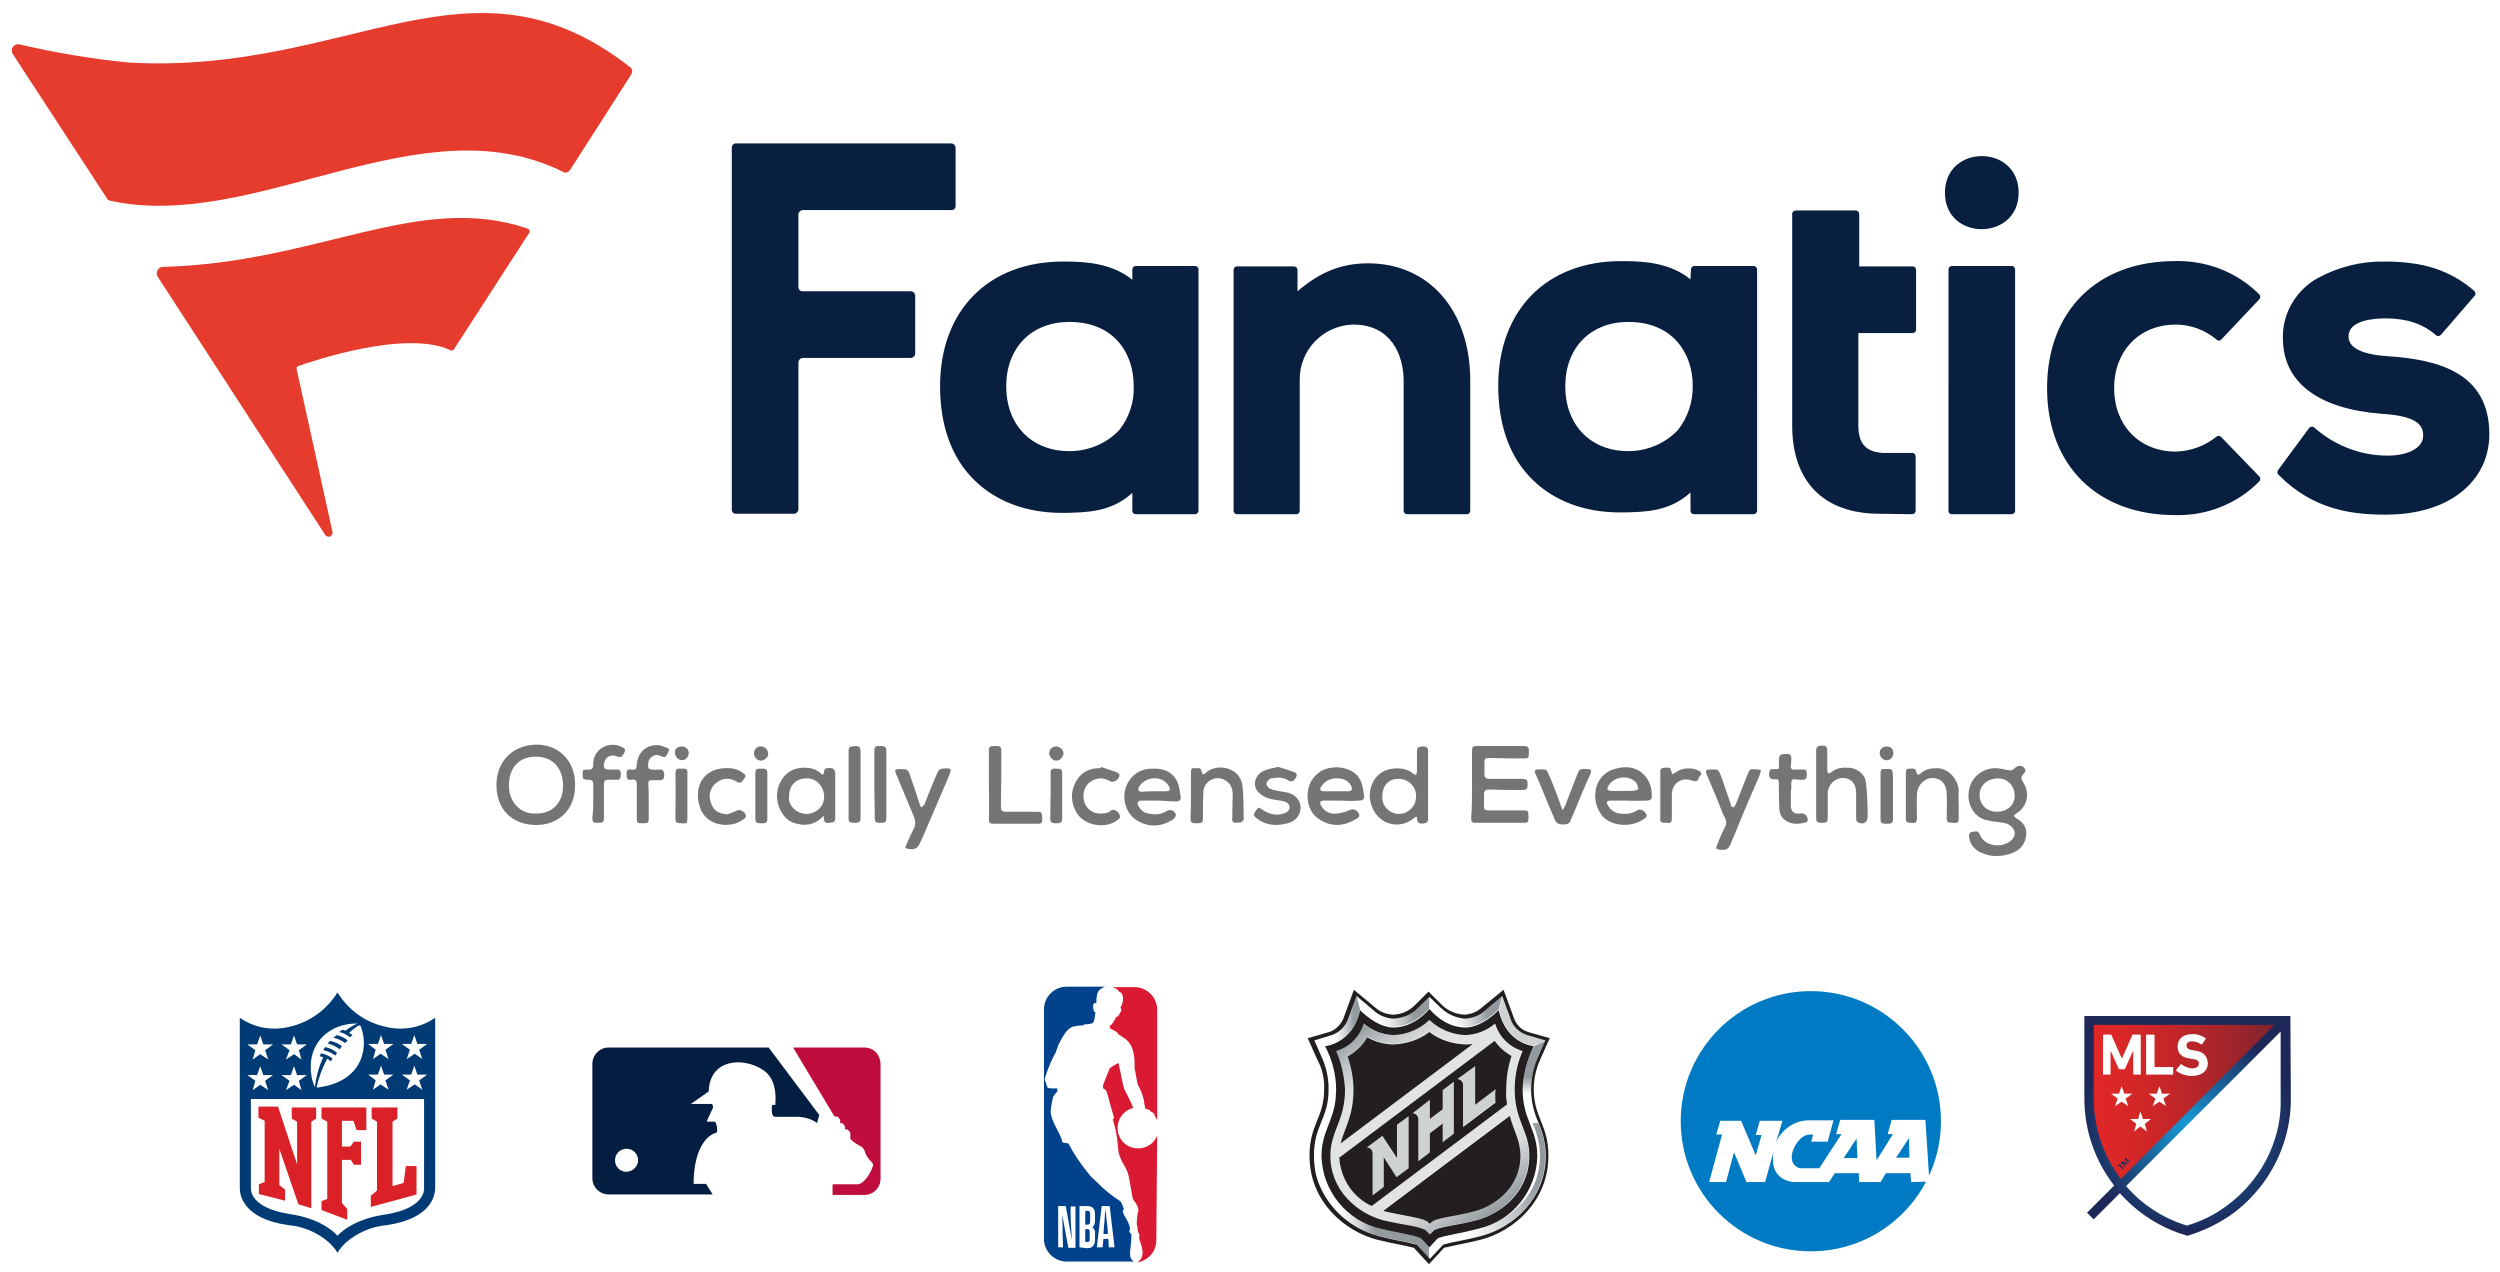 <?xml version="1.0" encoding="utf-8"?>
<!-- Generator: Adobe Illustrator 25.0.1, SVG Export Plug-In . SVG Version: 6.00 Build 0)  -->
<svg version="1.1" id="FANATICS_brandLogo" xmlns="http://www.w3.org/2000/svg" xmlns:xlink="http://www.w3.org/1999/xlink" x="0px" y="0px"
	 viewBox="0 0 563 286.4" style="enable-background:new 0 0 563 286.4; background-color:#FFFFFF;" xml:space="preserve">
<style type="text/css">
	#FANATICS_brandLogo .st0{fill:#FFFFFF;}
	#FANATICS_brandLogo .st1{fill:#D91A32;}
	#FANATICS_brandLogo .st2{fill:#00428B;}
	#FANATICS_brandLogo .st3{fill:#003B75;}
	#FANATICS_brandLogo .st4{fill:#DA2128;}
	#FANATICS_brandLogo .st5{fill:#CFD2D3;}
	#FANATICS_brandLogo .st6{fill:url(#SVGID_1_);}
	#FANATICS_brandLogo .st7{fill:url(#SVGID_2_);}
	#FANATICS_brandLogo .st8{fill:url(#SVGID_3_);}
	#FANATICS_brandLogo .st9{fill:url(#SVGID_4_);}
	#FANATICS_brandLogo .st10{fill:url(#SVGID_5_);}
	#FANATICS_brandLogo .st11{fill:url(#SVGID_6_);}
	#FANATICS_brandLogo .st12{fill:url(#SVGID_7_);}
	#FANATICS_brandLogo .st13{fill:url(#SVGID_8_);}
	#FANATICS_brandLogo .st14{fill:#231F20;}
	#FANATICS_brandLogo .st15{fill:#BF0D3E;}
	#FANATICS_brandLogo .st16{fill:#041E42;}
	#FANATICS_brandLogo .st17{fill:#091F40;}
	#FANATICS_brandLogo .st18{fill:#E53C2E;}
	#FANATICS_brandLogo .st19{fill:#007AC2;}
	#FANATICS_brandLogo .st20{fill-rule:evenodd;clip-rule:evenodd;fill:#FFFFFF;}
	#FANATICS_brandLogo .st21{fill:url(#SVGID_9_);}
	#FANATICS_brandLogo .st22{fill:#1D2758;}
	#FANATICS_brandLogo .st23{fill:url(#SVGID_10_);}
	#FANATICS_brandLogo .st24{fill:#767477;}
</style>
<g>
	<g>
		<path class="st0" d="M255.5,220.7h-15.2c-3.7,0-6.7,3-6.7,6.7V279c0,3.7,3,6.7,6.7,6.7h15.2c3.7,0,6.7-3,6.8-6.7c0,0,0,0,0,0
			v-51.6C262.2,223.7,259.2,220.7,255.5,220.7"/>
		<path class="st1" d="M251.7,232.6v0.2c0.5,0.3,0.7,0.5,1.2,0.8c1.3,0.8,2.8,2.2,2.6,7c0.3,1,0.5,3.1,0.8,3.8c0.6,1,1,2.2,1.3,3.3
			c0,0,0.2,1.9,0.4,2c1.3,0.3,0.9,0.4,1.1,0.6s0.9,0.2,0.9,0.9c0.2,0.3,0.4,0.7,0.6,1.1v-24.9c0-2.8-2.3-5.1-5.1-5.1h-4.9
			c0.6,0.2,1.2,0.6,1.5,1.1c0.6,0,1.4,1.5,0.2,3.6c0.5,0.3,0.1,0.9-0.3,1.5c-0.1,0.2-0.2,0.5-0.6,0.5c-0.5,0.9-1,1.9-1.4,1.9
			c-0.1,0.2-0.1,0.5,0,0.7C250.6,231.9,251.2,232.2,251.7,232.6"/>
		<path class="st1" d="M260.6,255.7c-0.9,2.4-3.6,3.5-6,2.6c-2.4-0.9-3.5-3.6-2.6-6c0.6-1.4,1.7-2.4,3.2-2.8c-0.5-1.3-1.6-3.5-2-4.2
			c-0.3-0.7-1.1-5.1-1.3-5.9c-0.7,0.3-1.4,0.7-2,1.2c0,0.1-1.5,3.6-1.5,3.9c0,0.2,0,0.4,0,0.6c0,0,0.7,0.1,1,1.3s1.5,5.4,1.5,5.4
			s-0.3,0.3-0.3,0.3c1.5,4.8,0.9,6.9,1.6,8.4c0.8,2,1,1.7,1.7,3.4c0.5,1.3,1.1,6.1,1.3,6.3c0.6,0.6,1,1.4,1.2,2.3
			c-0.3,1-0.4,2.1-0.4,3.2c0.2,0.6,0.2,1.9,0.5,2.1c0,0,0.2,0.5,0.1,0.7c-0.1,0.1-0.1,0.2-0.1,0.3c0.4,1.5,1.8,4.1-0.4,5.5l0,0
			c2.5-0.4,4.4-2.6,4.3-5.1L260.6,255.7z"/>
		<path class="st2" d="M254.8,278c-0.8-0.7-0.3-1.1-0.3-1.4c-0.5-2.3-2.3-3.6-1.4-4.3c-0.2-0.7-0.7-1.7-0.7-1.7
			c-2-1.3-3.9-2.8-5.6-4.6c-0.5-0.5-1.3-1.1-1.5-1.5c-1.8-2.2-3.4-4.5-4.7-7l-1.3-0.2c-0.6-2.5-2.6-4.6-2.7-7
			c0.1-1.1,0.3-2.3,0.6-3.4c0.3-0.4,0.6-0.8,0.9-1.1v-0.7c-2.9,0.1-2.1-0.2-2.6-1.4c-0.4-0.8-0.1-1,0-1.5c0.6-1.8,1.3-3.5,2.2-5.1
			c0.2-0.6,0.7-1.9,0.7-1.9c2.2-4.4,3-4.1,5.6-4.3l0.1-0.2c2.6-0.1,2.2-0.3,2.6-2.8c-0.4,0.2-0.5-0.8-0.5-0.8
			c-0.2-1.4,0.4-1.2,0.7-1.2c0-2.3,0.3-3.1,2-3.7h-8.7c-2.8,0-5.1,2.3-5.1,5.1V279c0,2.8,2.3,5.1,5.1,5.1h15.2
			C253.8,283.2,254.8,281.4,254.8,278"/>
		<path class="st0" d="M243.1,280.9v-9.3h1.8c1.1,0,1.7,0.6,1.7,1.9v1.4c0,0.8-0.3,1.3-0.6,1.5c0.4,0.3,0.7,0.8,0.6,1.4v1.4
			c0,1.3-0.7,1.9-1.7,1.9L243.1,280.9z M244.4,276.8v2.9h0.5c0.4,0,0.5-0.2,0.5-0.7v-1.6c0-0.5-0.1-0.6-0.6-0.6H244.4z M244.4,272.7
			v3.1h0.5c0.4,0,0.6-0.2,0.6-0.7v-1.8c0-0.4-0.1-0.6-0.5-0.6H244.4z M249.6,279h-1.1l-0.2,1.9H247l1.1-9.3h1.8l1.1,9.3h-1.3
			L249.6,279z M249,272.6h-0.1c-0.1,1.1-0.2,3.1-0.3,3.7l-0.1,1.6h1l-0.1-1.6C249.3,275.7,249.1,273.7,249,272.6 M239.4,280.9h-1.1
			v-9.3h1.7l1.4,7.7c-0.1-1.8-0.3-4-0.3-5.9v-1.7h1.1v9.3h-1.6l-1.4-7.5c0.1,1.7,0.1,3.1,0.1,4.5L239.4,280.9z"/>
	</g>
	<g>
		<path class="st0" d="M97.9,227.6c-3.1,2.3-7.1,3.1-10.9,2.2c-5-1.2-9.2-4.7-11.1-9.5c-1.9,4.8-6,8.3-11.1,9.5
			c-3.8,0.9-7.8,0.1-10.9-2.2h-1.6v40c0,1.8,0.7,3.6,1.9,5c2,2.4,5.5,4.1,10.2,4.7c3.1,0.3,6.1,1.6,8.5,3.6c1.1,1.2,2,2.4,2.8,3.8
			c0.8-1.4,1.7-2.6,2.8-3.8c2.4-2.1,5.4-3.4,8.5-3.6c4.8-0.7,8.2-2.3,10.2-4.7c1.2-1.4,1.9-3.2,1.9-5v-40L97.9,227.6z"/>
		<path class="st3" d="M98,229.2c-3.3,2.3-7.4,3-11.3,2c-4.5-1-8.3-3.8-10.7-7.7c-2.4,3.9-6.3,6.7-10.7,7.7c-3.9,1-8,0.3-11.3-2
			v38.4c0,1.3,0.5,6.8,10.9,8.3c3.5,0.3,6.7,1.7,9.3,4c0.7,0.7,1.3,1.4,1.8,2.2c0.5-0.8,1.2-1.6,1.8-2.2c2.6-2.3,5.9-3.7,9.3-4
			c10.3-1.5,10.9-7,10.9-8.3L98,229.2z"/>
		<path class="st0" d="M76,278.3c0,0,3-3.7,10.8-4.8c8.9-1.4,8.7-5.6,8.7-5.8v-20.2H56.5v20.1c0,0.2-0.3,4.4,8.7,5.8
			C73,274.5,76,278.3,76,278.3z"/>
		<path class="st4" d="M66.9,262.2v-9.6l-1.2-0.7v-2.5h5.5v2.5l-1.1,0.7v19.5l-2.9-0.9l-4.3-12.5v8.2l1.3,1v2.5l-5.9-1.5v-2.2
			l1.3-0.5v-13.8l-1.4-0.7v-2.5h4.4L66.9,262.2z"/>
		<path class="st4" d="M77,270.9l1.2,1.4v2.4l-5.8-2.2v-2l1.3-0.5v-17.4l-1.3-0.7v-2.5h10.1v5.1h-2.2l-0.7-2.1H77v5.8h1.9l0.8-1.1
			h1.6v5.2h-1.6l-0.7-1.1h-2L77,270.9z"/>
		<path class="st4" d="M83.5,271.8v-2.5l1.4-1.2v-15.5l-1.2-0.7v-2.5h5.8v2.5l-1.1,0.7v14.5l2.5-0.7l0.5-3.8h2.4v6.4L83.5,271.8z"/>
		<path class="st0" d="M57.5,243.4l-1.8-1.3h2.2l0.7-2l0.7,2h2.2l-1.8,1.3l0.7,2.1l-1.8-1.2l-1.7,1.2L57.5,243.4z"/>
		<path class="st0" d="M65.2,243.4l-1.8-1.3h2.1l0.7-2l0.7,2h2.2l-1.8,1.3l0.6,2.1l-1.7-1.2l-1.8,1.2L65.2,243.4z"/>
		<path class="st0" d="M57.5,236.5l-1.8-1.3h2.2l0.7-2l0.7,2h2.2l-1.8,1.3l0.7,2.1l-1.8-1.2l-1.7,1.2L57.5,236.5z"/>
		<path class="st0" d="M65.2,236.5l-1.8-1.3h2.1l0.7-2l0.7,2h2.2l-1.8,1.3l0.6,2.1l-1.7-1.2l-1.8,1.2L65.2,236.5z"/>
		<path class="st0" d="M95.1,245.4l-1.7-1.2l-1.8,1.2l0.7-2.1l-1.8-1.3h2.1l0.7-2l0.7,2h2.2l-1.8,1.3L95.1,245.4z"/>
		<path class="st0" d="M87.5,245.4l-1.8-1.2l-1.7,1.2l0.6-2.1l-1.7-1.3h2.2l0.7-2l0.7,2h2.1l-1.8,1.3L87.5,245.4z"/>
		<path class="st0" d="M95.1,238.5l-1.7-1.2l-1.8,1.2l0.7-2.1l-1.8-1.3h2.1l0.7-2l0.7,2h2.2l-1.8,1.3L95.1,238.5z"/>
		<path class="st0" d="M87.5,238.5l-1.8-1.2l-1.7,1.2l0.6-2.1l-1.7-1.3h2.2l0.7-2l0.7,2h2.1l-1.8,1.3L87.5,238.5z"/>
		<path class="st0" d="M80.8,230.9c-0.8,0.5-1.5,1.1-2.2,1.7c0.3,0.2,0.5,0.3,0.8,0.5l-0.6,0.5c-0.7-0.6-1.5-1-2.4-1.2l0.7-0.5
			c0.4,0.1,0.7,0.2,0.7,0.2c0.8-0.6,1.7-1.2,2.7-1.6c-0.2,0-0.3,0-0.5,0c-5.7,0.1-10.9,4.3-9.9,11.5c0.1,1,0.4,1.9,0.8,2.8
			c0.3-2.3,0.9-4.6,1.9-6.7c-0.3-0.1-0.6-0.2-0.8-0.2c0.1-0.3,0.3-0.7,0.3-0.7c1,0.2,1.9,0.6,2.6,1.2l-0.4,0.6
			c-0.3-0.2-0.5-0.4-0.8-0.6c-1.1,2-1.9,4.2-2.4,6.4c0,0.1,0.2,0.1,0.3,0.1c6.2-0.8,9.1-4,10-7.4c0.6-2.2,0.4-4.4-0.4-6.5
			C81.1,231.1,81,230.9,80.8,230.9z M75.5,237.7c-0.8-0.6-1.7-1-2.7-1.2l0.4-0.7c1,0.2,1.9,0.6,2.7,1.3
			C75.8,237.3,75.7,237.5,75.5,237.7L75.5,237.7z M76.5,236.3c-0.8-0.6-1.7-1.1-2.7-1.3c0.2-0.2,0.3-0.4,0.5-0.6
			c1,0.2,1.9,0.6,2.7,1.2L76.5,236.3z M77.7,234.9c-0.8-0.6-1.6-1-2.6-1.2c0.2-0.2,0.5-0.4,0.7-0.6c0.9,0.2,1.8,0.6,2.5,1.2
			L77.7,234.9z"/>
	</g>
	<path class="st0" d="M297.6,260.3c0-5.6,2.6-7.7,3.2-13.1c-0.7,4.7-3.8,8.5-3.8,13.1c0,1.6,0.2,3.3,0.7,4.8
		c1.9,6.5,7.7,10,13.3,11.5C303.3,274.9,297.8,268.2,297.6,260.3z"/>
	<path class="st0" d="M346.8,260.3c-0.1-2.5-0.6-5-1.7-7.4c-1.1-2.5-2.2-4.8-2.2-7.7c0,6.8,3.3,8.8,3.3,15
		c-0.2,7.8-5.7,14.6-13.3,16.3C340.7,274.6,346.8,269,346.8,260.3z"/>
	<path class="st0" d="M343.7,276.6c-1.2,0-2.1,0.9-2.1,2.1c0,1.2,0.9,2.1,2.1,2.1c1.2,0,2.1-0.9,2.1-2.1l0,0
		C345.8,277.5,344.9,276.6,343.7,276.6C343.7,276.6,343.7,276.6,343.7,276.6L343.7,276.6z M343.7,280.3c-0.9,0-1.7-0.7-1.7-1.6
		c0-0.9,0.7-1.7,1.6-1.7c0.9,0,1.7,0.7,1.7,1.6l0,0C345.4,279.6,344.6,280.3,343.7,280.3C343.7,280.3,343.7,280.3,343.7,280.3z"/>
	<path class="st0" d="M344.6,278.2c0-0.4-0.3-0.7-0.7-0.7l0,0h-1v2.4h0.4v-1h0.3l0.4,1h0.5l-0.5-1
		C344.4,278.8,344.6,278.5,344.6,278.2z M343.9,278.5h-0.6v-0.5h0.6c0.1,0,0.2,0.1,0.3,0.2c0,0,0,0,0,0l0,0c0,0.1,0,0.3-0.2,0.3
		C344,278.5,344,278.5,343.9,278.5L343.9,278.5L343.9,278.5z"/>
	<path class="st5" d="M344,233.1c-1.8-0.6-3.3-2.1-3.8-3.9l-1.8-4.9l-0.8,3.1c1.7,7.6,7.9,8.1,7.9,8.1l2.5-1.2L344,233.1z"/>
	<path class="st5" d="M314.5,260.8l-3.3-5l-3.6,2.7c0.7,0,1.3,0.6,1.3,1.3v9.5l2.6-1.9v-6.7l2.9,4.5l2.7-2v-11.7l-2.6,1.9
		L314.5,260.8z"/>
	<path class="st5" d="M324.9,249.8L322,252v-4.3l-3.9,2.9c0.7,0,1.3,0.6,1.3,1.3v9.5l2.6-2v-4.3l2.9-2.2v4.3l2.5-1.9v-11.7l-2.5,1.9
		V249.8z"/>
	<path class="st5" d="M332.2,248.7V240l-3.9,2.9c0.7,0,1.3,0.6,1.3,1.3v9.4l7.3-5.5c-0.1-1-0.1-2,0-3L332.2,248.7z"/>
	
		<linearGradient id="SVGID_1_" gradientUnits="userSpaceOnUse" x1="12725.233" y1="12746.557" x2="12749.024" y2="12746.557" gradientTransform="matrix(0.28 0 0 0.28 -3185.671 -3318.728)">
		<stop  offset="0.11" style="stop-color:#FFFFFF"/>
		<stop  offset="0.24" style="stop-color:#DBDDDF"/>
		<stop  offset="0.44" style="stop-color:#A6ADB0"/>
		<stop  offset="0.54" style="stop-color:#929A9E"/>
	</linearGradient>
	<path class="st6" d="M299.1,245.3c0,6.7-3.3,8-3.3,15c0,2,0.3,4.1,1,6c0.2-0.4,0.5-0.8,0.9-1.1c-0.5-1.6-0.7-3.2-0.7-4.8
		c0-4.6,3.1-8.4,3.8-13.1c0-0.6,0.1-1.3,0.1-1.9c-0.1-3.4-0.9-6.8-2.5-9.8l-2.5-1.2l1.7,3.9C298.5,240.5,299,242.9,299.1,245.3z"/>
	
		<linearGradient id="SVGID_2_" gradientUnits="userSpaceOnUse" x1="345.483" y1="876.971" x2="345.483" y2="858.309" gradientTransform="matrix(1 0 0 1 0 -624)">
		<stop  offset="0" style="stop-color:#FFFFFF"/>
		<stop  offset="0.35" style="stop-color:#FFFFFF"/>
		<stop  offset="0.56" style="stop-color:#929A9E"/>
		<stop  offset="1" style="stop-color:#929A9E"/>
	</linearGradient>
	<path class="st7" d="M343,245.3c0,2.8,1.1,5.1,2.2,7.7h1.3c-1.1-2.4-1.7-5-1.7-7.6c0-2.5,0.5-4.9,1.5-7.1l1.7-3.9l-2.5,1.2
		C343.9,238.5,343,241.9,343,245.3z"/>
	
		<linearGradient id="SVGID_3_" gradientUnits="userSpaceOnUse" x1="296.791" y1="898.328" x2="321.923" y2="898.328" gradientTransform="matrix(1 0 0 1 0 -624)">
		<stop  offset="0.15" style="stop-color:#FFFFFF"/>
		<stop  offset="0.21" style="stop-color:#FAFAFA"/>
		<stop  offset="0.28" style="stop-color:#EBECED"/>
		<stop  offset="0.37" style="stop-color:#D2D5D7"/>
		<stop  offset="0.45" style="stop-color:#AFB5B8"/>
		<stop  offset="0.51" style="stop-color:#929A9E"/>
	</linearGradient>
	<path class="st8" d="M319.9,278.7c-2.1-0.7-4.9-1-9-2.1c-5.6-1.4-11.4-5-13.3-11.5c-0.4,0.3-0.6,0.7-0.9,1.1
		c2.3,6,7.4,10.6,13.7,12.1c3.8,1,5.6,1.1,8.4,1.9c0.4,0.4,3,3.2,3,3.2v-2.7C321.9,280.8,320.2,278.9,319.9,278.7z"/>
	
		<linearGradient id="SVGID_4_" gradientUnits="userSpaceOnUse" x1="336.815" y1="897.053" x2="307.042" y2="854.524" gradientTransform="matrix(1 0 0 1 0 -624)">
		<stop  offset="0" style="stop-color:#929A9E"/>
		<stop  offset="1.000000e-02" style="stop-color:#979FA2"/>
		<stop  offset="0.12" style="stop-color:#C0C4C6"/>
		<stop  offset="0.2" style="stop-color:#D9DBDC"/>
		<stop  offset="0.25" style="stop-color:#E2E3E4"/>
		<stop  offset="0.75" style="stop-color:#E2E3E4"/>
		<stop  offset="0.8" style="stop-color:#DADCDD"/>
		<stop  offset="0.88" style="stop-color:#C4C8CA"/>
		<stop  offset="0.97" style="stop-color:#A1A8AB"/>
		<stop  offset="1" style="stop-color:#929A9E"/>
	</linearGradient>
	<path class="st9" d="M311.4,274.8c4.6,1.2,7.5,1.3,9.5,2.2c0,0,0.7,0.7,1,1c0.3-0.3,1-1,1-1c2-1,5-1.1,9.5-2.2
		c5.7-1.5,11.9-6.6,11.9-14.5c0-5.7-3.3-7.8-3.3-15c0-3,0.6-5.9,1.8-8.6c-3-0.9-5.3-3.2-6.2-6.2c-1.9,1.6-4.2,2.5-6.7,2.6
		c-3-0.1-5.9-1.3-8.1-3.4c-2.2,2.1-5.1,3.3-8.1,3.4c-2.5-0.1-4.8-1-6.7-2.6c-0.9,3-3.2,5.3-6.2,6.2c1.2,2.7,1.8,5.6,1.8,8.6
		c0,7.2-3.3,9.3-3.3,15C299.4,268.3,305.6,273.3,311.4,274.8z M342.3,260.3c0,6.7-5.4,11.2-10.4,12.5c-3.6,0.9-8,1.4-9.3,2.2
		c-0.2,0.2-0.5,0.4-0.7,0.6c-0.2-0.2-0.4-0.4-0.7-0.6c-1.3-0.8-5.7-1.2-9.4-2.2l-0.4-0.1l28.4-21.3
		C340.8,254.7,342.3,257,342.3,260.3L342.3,260.3z M340.3,237.8c-0.8,2.4-1.2,4.9-1.2,7.5c0,1.2,0.1,2.3,0.2,3.4l-30.4,22.9
		c-4.3-2-7.1-6.2-7.3-10.9l35-26.3C337.5,235.8,338.8,237,340.3,237.8L340.3,237.8z M304.8,245.3c0-2.5-0.4-5.1-1.2-7.5
		c1.8-1,3.3-2.5,4.4-4.3c1.8,1,3.8,1.6,5.9,1.6c2.9-0.1,5.8-1,8.1-2.8c2.3,1.8,5.2,2.7,8.1,2.8c0.6,0,1.1,0,1.7-0.1l-29.8,22.4
		C302.8,254,304.8,251.3,304.8,245.3L304.8,245.3z"/>
	
		<linearGradient id="SVGID_5_" gradientUnits="userSpaceOnUse" x1="305.445" y1="851.746" x2="321.923" y2="851.746" gradientTransform="matrix(1 0 0 1 0 -624)">
		<stop  offset="0.25" style="stop-color:#FFFFFF"/>
		<stop  offset="0.34" style="stop-color:#FAFAFA"/>
		<stop  offset="0.45" style="stop-color:#EBECED"/>
		<stop  offset="0.57" style="stop-color:#D2D5D7"/>
		<stop  offset="0.7" style="stop-color:#AFB5B8"/>
		<stop  offset="0.79" style="stop-color:#929A9E"/>
	</linearGradient>
	<path class="st10" d="M313.8,231.2c4.9,0,8.1-4.2,8.1-4.2v-2.6l-2.6,2.5c-1.5,1.5-3.5,2.3-5.5,2.4c-1.6-0.1-3.2-0.7-4.4-1.8
		l-3.9-3.3l0.8,3.1C306.2,227.4,310,231.2,313.8,231.2z"/>
	
		<linearGradient id="SVGID_6_" gradientUnits="userSpaceOnUse" x1="321.923" y1="892.22" x2="348.068" y2="892.22" gradientTransform="matrix(1 0 0 1 0 -624)">
		<stop  offset="0.2" style="stop-color:#FFFFFF"/>
		<stop  offset="0.33" style="stop-color:#FAFBFB"/>
		<stop  offset="0.47" style="stop-color:#EDEEEF"/>
		<stop  offset="0.62" style="stop-color:#D7DADB"/>
		<stop  offset="0.78" style="stop-color:#B8BDC0"/>
		<stop  offset="0.93" style="stop-color:#929A9E"/>
	</linearGradient>
	<path class="st11" d="M346.8,260.3c0,8.6-6.2,14.3-13.9,16.3c-4.1,1-6.9,1.3-9,2.1c-0.3,0.2-2,2.1-2,2.1v2.7c0,0,2.6-2.9,3-3.2
		c2.9-0.8,4.6-0.9,8.4-1.9c7.7-2,14.7-8.7,14.7-18.1c0-2.5-0.5-5.1-1.6-7.4h-1.3C346.2,255.3,346.8,257.8,346.8,260.3z"/>
	
		<linearGradient id="SVGID_7_" gradientUnits="userSpaceOnUse" x1="321.923" y1="851.76" x2="338.401" y2="851.76" gradientTransform="matrix(1 0 0 1 0 -624)">
		<stop  offset="0.25" style="stop-color:#FFFFFF"/>
		<stop  offset="0.34" style="stop-color:#FAFAFA"/>
		<stop  offset="0.45" style="stop-color:#EBECED"/>
		<stop  offset="0.57" style="stop-color:#D2D5D7"/>
		<stop  offset="0.7" style="stop-color:#AFB5B8"/>
		<stop  offset="0.79" style="stop-color:#929A9E"/>
	</linearGradient>
	<path class="st12" d="M330,231.2c3.8,0,7.5-3.9,7.5-3.9l0.8-3.1l-3.9,3.3c-1.2,1.1-2.8,1.7-4.4,1.8c-2.1-0.1-4.1-0.9-5.5-2.4
		l-2.6-2.5v2.6C324,229.5,326.9,231,330,231.2z"/>
	
		<linearGradient id="SVGID_8_" gradientUnits="userSpaceOnUse" x1="295.805" y1="853.89" x2="306.273" y2="853.89" gradientTransform="matrix(1 0 0 1 0 -624)">
		<stop  offset="0.39" style="stop-color:#FFFFFF"/>
		<stop  offset="0.47" style="stop-color:#FAFAFA"/>
		<stop  offset="0.56" style="stop-color:#EBECED"/>
		<stop  offset="0.67" style="stop-color:#D2D5D7"/>
		<stop  offset="0.79" style="stop-color:#AFB5B8"/>
		<stop  offset="0.87" style="stop-color:#929A9E"/>
	</linearGradient>
	<path class="st13" d="M306.3,227.4l-0.8-3.1l-1.8,4.9c-0.5,1.9-2,3.3-3.8,3.9l-4.1,1.2l2.5,1.2C298.3,235.5,304.6,235,306.3,227.4z
		"/>
	<path class="st14" d="M301.9,257.5l29.8-22.4c-0.6,0.1-1.1,0.1-1.7,0.1c-2.9-0.1-5.8-1-8.1-2.8c-2.3,1.8-5.2,2.7-8.1,2.8
		c-2.1,0-4.1-0.6-5.9-1.6c-1,1.8-2.6,3.3-4.4,4.3c0.8,2.4,1.3,4.9,1.3,7.5C304.8,251.3,302.8,254,301.9,257.5z"/>
	<path class="st14" d="M311.5,272.7l0.4,0.1c3.6,0.9,8,1.4,9.4,2.2c0.2,0.2,0.5,0.4,0.7,0.6c0.2-0.2,0.4-0.4,0.7-0.6
		c1.3-0.8,5.7-1.2,9.3-2.2c5-1.3,10.4-5.7,10.4-12.5c0-3.4-1.5-5.6-2.4-9L311.5,272.7z"/>
	<path class="st14" d="M298.2,245.3c0,6.4-3.3,7.9-3.3,15c0,10.3,7.9,17,15.3,18.9c3.7,0.9,4.9,1,8.2,1.8l3.4,3.7l3.4-3.7
		c3.4-0.8,4.5-0.9,8.2-1.8c7.4-1.9,15.3-8.6,15.3-18.9c0-7.1-3.3-8.6-3.3-15c0-2.3,0.5-4.6,1.5-6.8l2.1-4.7l-4.9-1.4
		c-1.6-0.5-2.8-1.8-3.3-3.5l-2.2-6l-4.9,4c-1.1,1-2.4,1.5-3.9,1.6c-1.9-0.1-3.6-0.8-5-2.1l-3.1-3.1l-3.1,3.1c-1.3,1.3-3.1,2.1-5,2.1
		c-1.4-0.1-2.8-0.6-3.9-1.6l-4.8-4l-2.2,6c-0.5,1.6-1.7,2.9-3.3,3.5l-4.9,1.4l2.1,4.7C297.8,240.7,298.3,243,298.2,245.3z
		 M299.9,233.1c1.8-0.6,3.3-2.1,3.8-3.9l1.8-4.9l3.9,3.3c1.2,1.1,2.8,1.7,4.4,1.8c2.1-0.1,4.1-0.9,5.5-2.4l2.6-2.5l2.6,2.5
		c1.5,1.4,3.5,2.3,5.5,2.4c1.6-0.1,3.2-0.7,4.4-1.8l3.9-3.3l1.8,4.9c0.5,1.9,2,3.3,3.8,3.9l4.1,1.2l-1.7,3.9c-1,2.2-1.5,4.7-1.5,7.1
		c0,2.6,0.6,5.2,1.7,7.6c1,2.3,1.6,4.8,1.6,7.4c0,9.4-7,16.1-14.7,18.1c-3.8,1-5.6,1.1-8.4,1.9c-0.4,0.4-3,3.2-3,3.2s-2.6-2.9-3-3.2
		c-2.9-0.8-4.6-0.9-8.4-1.9c-6.3-1.6-11.4-6.1-13.7-12.1c-0.7-1.9-1-3.9-1-6c0-7,3.3-8.3,3.3-15c0-2.5-0.5-4.9-1.5-7.1l-1.7-3.9
		L299.9,233.1z"/>
	<path class="st14" d="M308.9,271.6l30.5-22.9c-0.2-1.1-0.3-2.3-0.2-3.4c0-2.5,0.4-5.1,1.2-7.5c-1.5-0.8-2.8-2-3.8-3.4l-35,26.3
		C301.9,265.4,304.6,269.6,308.9,271.6z M332.2,240.1v8.7l4.6-3.5c-0.1,1-0.1,2,0,3l-7.3,5.5v-9.5c0-0.7-0.6-1.3-1.3-1.3
		L332.2,240.1z M322,247.7v4.3l2.9-2.2v-4.3l2.5-1.9v11.7l-2.5,1.9V253l-2.9,2.2v4.3l-2.6,2V252c0-0.7-0.6-1.3-1.3-1.3L322,247.7z
		 M311.3,255.8l3.3,5v-7.5l2.6-1.9v11.7l-2.7,2l-2.9-4.5v6.7l-2.5,1.9v-9.5c0-0.7-0.6-1.3-1.3-1.3L311.3,255.8z"/>
	<path class="st14" d="M300.8,247.3c-0.5,5.3-3.2,7.5-3.2,13.1c0.2,7.8,5.7,14.6,13.3,16.3c4.1,1,6.9,1.3,9,2.1c0.3,0.2,2,2.1,2,2.1
		s1.7-1.9,2-2.1c2.1-0.7,4.9-1,9-2.1c7.6-1.7,13.1-8.4,13.3-16.3c0-6.2-3.3-8.2-3.3-15c0.1-3.4,1-6.8,2.5-9.8c0,0-6.2-0.5-7.9-8.1
		c0,0-3.7,3.9-7.5,3.9c-4.9,0-8.1-4.2-8.1-4.2s-3.2,4.2-8.1,4.2c-3.8,0-7.5-3.9-7.5-3.9c-1.7,7.6-7.9,8.1-7.9,8.1
		c1.6,3,2.5,6.4,2.5,9.8C300.9,246,300.8,246.7,300.8,247.3z M300.9,236.7c3-0.9,5.3-3.2,6.2-6.2c1.9,1.6,4.2,2.5,6.7,2.6
		c3-0.1,5.9-1.3,8.1-3.4c2.2,2.1,5.1,3.3,8.1,3.4c2.5-0.1,4.8-1,6.7-2.6c0.9,3,3.2,5.3,6.2,6.2c-1.2,2.7-1.8,5.6-1.8,8.6
		c0,7.2,3.3,9.3,3.3,15c0,8-6.2,13-11.9,14.5c-4.6,1.2-7.5,1.3-9.5,2.2c0,0-0.7,0.7-1,1c-0.3-0.3-1-1-1-1c-2-1-5-1.1-9.5-2.2
		c-5.7-1.5-11.9-6.6-11.9-14.5c0-5.7,3.3-7.8,3.3-15C302.7,242.4,302.1,239.4,300.9,236.7L300.9,236.7z"/>
	<g>
		<path class="st0" d="M137.1,234.1h57.5c3.1,0,5.6,2.5,5.6,5.6v25.7c0,3.1-2.5,5.6-5.6,5.6h-57.5c-3.1,0-5.6-2.5-5.6-5.6v-25.7
			C131.5,236.6,134,234.1,137.1,234.1z"/>
		<path class="st15" d="M197.3,237c-0.7-0.7-1.7-1.1-2.6-1.1h-16.1l9.3,15.5l0.8,0.1l0.5,0.7v0.7l0.6,0.1l0.5,0.7v0.6l0.6,0.1
			c0,0,0.6,0.6,0.6,0.7v1.4c0.7,0.7,1.5,1.2,2.4,1.7c0.8,0.3,0.9,1.6,1.4,2.3c0.6,1,1.5,1.4,1.3,2c-0.4,1.5-2,4.1-3.4,4.2h-5.7v2.4
			h7.1c2.1,0,3.7-1.6,3.7-3.7c0,0,0,0,0,0l0,0v-25.8C198.3,238.7,197.9,237.7,197.3,237"/>
		<path class="st16" d="M173.1,235.9h-36c-2.1,0-3.7,1.7-3.7,3.7v25.7c0,2.1,1.7,3.7,3.7,3.7h23.4l-1.5-2.4h-2.8
			c0-6.9,2.4-10.8,5.1-11.5c0.4-0.1,0.2-2-0.3-2.5c-0.5,0-1.1,0-1.6,0c-0.4-0.1-0.1-0.4-0.1-0.4l1.3-2.8l-0.2-0.8h-4.8l4-2.8
			c0.2-7.3,7.7-7.9,12.3-4.8c2.7,1.8,2.9,5.3,2.7,7.8c0,0.1-0.7,0-0.7,0s-0.5,2.7,0.7,2.7h5.2c1.5,0.1,3,0.5,4.2,1.4l0.5-1.8
			L173.1,235.9z M141.1,263.9c-1.4,0-2.6-1.1-2.6-2.6c0-1.4,1.1-2.6,2.6-2.6c1.4,0,2.6,1.1,2.6,2.6l0,0
			C143.7,262.7,142.5,263.8,141.1,263.9"/>
	</g>
	<path class="st17" d="M308.1,59.3c13.7,0,23,10.6,23,26.4V115c0,0.4-0.3,0.8-0.7,0.8h-13.5c-0.4,0-0.8-0.3-0.8-0.8V85.8
		c0-6.1-3-12.7-11.3-12.7h-0.3c-6.6,0.3-11.8,5.7-11.8,12.3v29.6c0,0.4-0.3,0.8-0.7,0.8h-13.4c-0.4,0-0.8-0.3-0.8-0.8V60.8
		c0-0.4,0.3-0.8,0.7-0.8c0,0,0,0,0,0h12.9c0.4,0,0.8,0.3,0.8,0.8v4.8C297.3,61.2,302.2,59.3,308.1,59.3 M513,105.9
		c-0.2,0.3-0.2,0.7,0.1,1c7.9,8,16.7,9,24.2,9c10.6,0,18.5-4.1,21.8-11.1c1-2.2,1.5-4.6,1.5-7c0-14.3-12.3-16.9-23.1-17.6
		c-8.6-0.6-8.6-3.6-8.6-4.5c0-3.6,5.8-4,8.3-4c4.8,0,8.4,1.2,11.4,3.8c0.3,0.3,0.8,0.2,1.1-0.1l7.6-8.8c0.3-0.3,0.2-0.8-0.1-1.1
		c-5.5-4.7-11.5-6.6-20.2-6.6c-5.2-0.1-10.4,1.2-15,3.7c-4.9,2.7-8,7.9-7.9,13.5c0,10,7.9,16,22.4,17.1c8.2,0.5,9.2,2.8,9.2,4.9
		c0,3-3.9,4.5-7.8,4.5h-0.3c-6,0-11.9-2.3-16.4-6.3c-0.3-0.3-0.8-0.3-1.1,0c0,0,0,0-0.1,0.1L513,105.9z M377.9,96.8
		c2.2-2.8,3.4-6.4,3.3-10c0-7-4.3-14.3-14.5-14.3c-8.5,0-14.2,5.8-14.2,14.5s5.7,14.6,14.2,14.6C370.9,101.6,375,99.9,377.9,96.8
		 M380.8,60.7c0-0.4,0.3-0.8,0.8-0.8h13.3c0.4,0,0.8,0.3,0.8,0.8V115c0,0.4-0.3,0.8-0.8,0.8h-13.4c-0.4,0-0.8-0.3-0.8-0.8v-4.1
		c-4.7,4.3-10.1,4.4-15.1,4.5h-0.8c-8,0-14.8-2.6-19.6-7.3c-5.2-5-7.8-12.4-7.8-21.2c0-17.1,10.9-28.1,27.7-28.1h0.3
		c5.3,0,10.8,0.5,15.3,4.1L380.8,60.7z M215.2,46.4V33.3c0-0.5-0.4-1-1-1l0,0h-48.5c-0.5,0-0.9,0.4-0.9,1v81.5
		c0,0.5,0.4,0.9,0.9,0.9h0h13.1c0.5,0,0.9-0.4,1-0.9V81.6c0-0.5,0.4-0.9,0.9-1h24.4c0.5,0,1-0.4,1-1c0,0,0,0,0,0V66.6
		c0-0.5-0.4-1-1-1l0,0h-24.4c-0.5,0-0.9-0.4-0.9-1V48.3c0-0.5,0.4-0.9,0.9-1h33.5C214.8,47.4,215.2,46.9,215.2,46.4
		C215.2,46.4,215.2,46.4,215.2,46.4 M500.2,98.4c-0.3-0.3-0.7-0.3-1-0.1c-2.6,2.1-5.8,3.3-9.2,3.4c-8.2,0-13.9-5.9-13.9-14.3
		s5.7-14.3,13.9-14.3c3.3,0,6.6,1.2,9.2,3.4c0.3,0.3,0.7,0.3,1,0l8.6-9.1c0.3-0.3,0.3-0.8,0-1.1c-5-5-11.9-7.7-19-7.5
		C472.3,58.8,461,70,461,87.4s11.3,28.6,28.8,28.6c7.1,0.2,14-2.5,19-7.6c0.3-0.3,0.3-0.8,0-1.1L500.2,98.4z M430.6,115.8
		c0.4,0,0.8-0.3,0.8-0.8v-12.2c0-0.4-0.3-0.8-0.7-0.8c0,0,0,0,0,0c-1.4,0-5.7,0-6.6,0c-3.9-0.2-5.6-2.1-5.6-6.2V75h12.2
		c0.4,0,0.8-0.3,0.8-0.7c0,0,0,0,0,0V60.8c0-0.4-0.3-0.8-0.7-0.8c0,0,0,0,0,0h-12.1V48.2c0-0.4-0.3-0.8-0.8-0.8h-13.5
		c-0.4,0-0.8,0.3-0.8,0.8v47.6c0,12.7,7.1,19.9,19.7,19.9L430.6,115.8L430.6,115.8z M252.1,96.8c2.2-2.8,3.4-6.4,3.2-10
		c0-7-4.2-14.3-14.5-14.3c-8.5,0-14.2,5.8-14.2,14.5s5.7,14.6,14.2,14.6C245.1,101.6,249.2,99.9,252.1,96.8 M255,60.7
		c0-0.4,0.3-0.8,0.8-0.8h13.3c0.4,0,0.8,0.3,0.8,0.7c0,0,0,0,0,0V115c0,0.4-0.3,0.8-0.8,0.8h-13.3c-0.4,0-0.8-0.3-0.8-0.7
		c0,0,0,0,0,0v-4.1c-4.7,4.3-10.1,4.4-15.1,4.5h-0.8c-8,0-14.8-2.6-19.6-7.3c-5.2-5-7.8-12.4-7.8-21.2c0-17.1,10.9-28.1,27.7-28.1
		h0.3c5.3,0,10.8,0.5,15.3,4.1L255,60.7z M439.5,115.8H453c0.4,0,0.8-0.3,0.8-0.8V60.7c0-0.4-0.3-0.8-0.7-0.8c0,0,0,0,0,0h-13.5
		c-0.4,0-0.8,0.3-0.8,0.7c0,0,0,0,0,0V115C438.7,115.4,439.1,115.8,439.5,115.8 M454.6,43.4c0-11-16.6-11-16.6,0
		S454.6,54.3,454.6,43.4"/>
	<path class="st18" d="M142.2,16.7l-13.9,21.7c-0.3,0.4-0.8,0.6-1.3,0.4C94.8,22.6,57.6,52.4,24.8,45.2c-0.3-0.1-0.6-0.2-0.7-0.5
		L2.9,12.2c-0.4-0.7-0.3-1.6,0.4-2C3.6,10,4,9.9,4.4,10c8.2,1.9,16.4,3.3,24.8,4.1c49.8,2.7,76.7-27.2,112.8,1.1
		C142.4,15.5,142.5,16.2,142.2,16.7z M101.5,78.9c0.3,0.1,0.6,0,0.7-0.2l17-26.3c0.2-0.3,0.1-0.6-0.2-0.8c0,0-0.1,0-0.1-0.1
		c-24.5-8.4-47.3,7.7-82.2,8.6c-0.8,0-1.4,0.7-1.4,1.5c0,0.2,0.1,0.5,0.2,0.7l37.7,58.1c0.2,0.4,0.8,0.6,1.2,0.4
		c0.3-0.2,0.5-0.5,0.5-0.9l-8.1-36.8c-0.1-0.3,0.1-0.6,0.5-0.7C70.1,81.4,91.5,74.1,101.5,78.9z"/>
	<g id="NCAA">
		<circle class="st19" cx="407.8" cy="252.5" r="29.3"/>
		<path class="st20" d="M415.2,260.8l2.9-4.4l0.2,4.4H415.2z M427,260.7l2.9-4.4l0.1,4.4H427z M434.5,266.1l-0.9-13.9H426l-0.9,3.2
			h1.2l-3.7,5.9l-0.5-9.1h-7.7l-0.9,3.2h1.2l-5,7.7h-4.1c-0.4,0-2.1-0.4-2.1-2.5c0-2.1,2-5.1,4-5.1l0.8,0c-0.1,0.5-0.4,1.6-0.4,1.6
			h3.7l1.3-4.8l-5.7,0c-3.3,0-6.4,2.5-7.3,5.2l1.5-5.1h-5.1l-0.9,3.2h1.3l-1.3,4.6l-3.3-7.8h-4.7l-0.9,3.1h1.3l-2.9,10.7h3.8
			l1.8-6.7l2.8,6.7h4.2l1.9-6.8c-0.2,1-0.2,2.1,0,3.1c0.4,2.2,2.5,3.7,4.9,3.7h7.6l1.3-2h5.4l0.1,2h4.8l1.2-2h5.5l0.2,2L434.5,266.1
			L434.5,266.1z"/>
	</g>
	<g id="MLS">
		<path class="st0" d="M517.9,229.9v-3.1h-50.5v20.7c0,6.9,2.1,13.7,6,19.4l-6.3,6.3l4.4,4.4l5.9-5.9c1.4,1.4,2.9,2.7,4.6,3.8
			c3,2.1,6.3,3.7,9.8,4.7l0.9,0.3l0.9-0.3c3.5-1,6.8-2.6,9.8-4.7c2.9-2.1,5.5-4.6,7.7-7.4c4.5-5.9,6.9-13.1,6.9-20.6
			C517.9,247.4,517.9,229.9,517.9,229.9z"/>
		
			<linearGradient id="SVGID_9_" gradientUnits="userSpaceOnUse" x1="470.455" y1="30.27" x2="514.74" y2="30.27" gradientTransform="matrix(1 0 0 -1 0 278.727)">
			<stop  offset="0" style="stop-color:#E12726"/>
			<stop  offset="0.16" style="stop-color:#DA2727"/>
			<stop  offset="0.4" style="stop-color:#C62628"/>
			<stop  offset="0.68" style="stop-color:#A6252B"/>
			<stop  offset="0.99" style="stop-color:#7A232F"/>
			<stop  offset="1" style="stop-color:#79232F"/>
		</linearGradient>
		<path class="st21" d="M514.7,229.8h-44.3v17.6c0,7.2,2.5,14.1,7,19.7L514.7,229.8L514.7,229.8z"/>
		<path class="st0" d="M492.6,277.1c13.1-3.9,22.1-16,22.1-29.7c0-0.1,0-16.7,0-17.6l-37.3,37.2
			C481.4,271.9,486.7,275.4,492.6,277.1z"/>
		<path class="st22" d="M477.7,262l-0.3,0.3l0.8,0.8l-0.2,0.2l-0.8-0.8l-0.3,0.3l-0.1-0.1l0.7-0.7L477.7,262z M478.9,261.8l-0.4-0.9
			l0.2-0.2l0.9,0.9l-0.2,0.2l-0.7-0.7l0,0l0.4,1l-0.1,0.1l-1-0.4l0,0l0.7,0.7l-0.2,0.2l-0.9-0.9l0.3-0.3L478.9,261.8z"/>
		<polygon class="st0" points="487.2,247.4 487.8,249.1 486.3,248.1 484.8,249.1 485.4,247.4 483.9,246.3 485.7,246.3 486.3,244.6 
			486.9,246.3 488.7,246.3 		"/>
		<polygon class="st0" points="478.7,247.4 480.2,246.3 478.4,246.3 477.8,244.6 477.2,246.3 475.4,246.3 476.9,247.4 476.3,249.1 
			477.8,248.1 479.3,249.1 		"/>
		<polygon class="st0" points="482.6,252 482,250.3 481.5,252 479.7,252 481.1,253.1 480.6,254.8 482,253.7 483.5,254.8 483,253.1 
			484.4,252 		"/>
		<path class="st0" d="M477.1,240.6l-1.7-3.8h-0.1v5.1c0,0.1,0,0.1-0.1,0.1c0,0,0,0,0,0h-1.5c-0.1,0-0.1,0-0.1-0.1c0,0,0,0,0,0v-8.8
			c0-0.1,0-0.1,0.1-0.1c0,0,0,0,0,0h1.6c0.1,0,0.2,0,0.2,0.1l2.3,5.2h0.1l2.3-5.2c0-0.1,0.1-0.1,0.2-0.1h1.6c0.1,0,0.1,0.1,0.1,0.1
			c0,0,0,0,0,0v8.8c0,0.1,0,0.1-0.1,0.1c0,0,0,0,0,0h-1.5c-0.1,0-0.1,0-0.1-0.1c0,0,0,0,0,0v-5.1h-0.1l-1.7,3.8
			c0,0.1-0.1,0.2-0.3,0.2h-0.9C477.2,240.8,477.1,240.7,477.1,240.6"/>
		<path class="st0" d="M483.4,242h5.9c0.1,0,0.1,0,0.1-0.1c0,0,0,0,0,0v-1.5c0-0.1-0.1-0.1-0.1-0.1c0,0,0,0,0,0h-4
			c0,0-0.1,0-0.1-0.1c0,0,0,0,0,0v-7.1c0-0.1,0-0.1-0.1-0.1c0,0,0,0,0,0h-1.7c-0.1,0-0.1,0.1-0.1,0.1c0,0,0,0,0,0v8.8
			C483.2,241.9,483.3,242,483.4,242C483.3,242,483.3,242,483.4,242"/>
		<path class="st0" d="M494.3,236.6l-0.5-0.1c-1-0.1-1.4-0.5-1.4-1c0-0.6,0.4-1,1.2-1c0.8,0,1.5,0.3,2.1,0.7c0.1,0,0.1,0,0.2,0
			c0,0,0,0,0,0l0.8-1.2c0.1-0.1,0.1-0.1,0-0.2c-0.9-0.6-2-1-3.1-0.9c-2,0-3.2,1.1-3.2,2.8c0,1.6,1,2.5,2.9,2.7l0.5,0.1
			c1.1,0.1,1.4,0.5,1.4,1c0,0.6-0.5,1.1-1.5,1.1c-0.9,0-1.7-0.4-2.4-0.9c0-0.1-0.1-0.1-0.2,0c0,0,0,0,0,0l-1,1.2
			c-0.1,0.1-0.1,0.2,0,0.2c0.7,0.7,2.1,1.2,3.5,1.2c2.3,0,3.6-1.2,3.6-2.8C497.1,237.7,496.1,236.8,494.3,236.6"/>
		
			<radialGradient id="SVGID_10_" cx="492.605" cy="25.223" r="23.971" gradientTransform="matrix(1 0 0 -1 0 278.727)" gradientUnits="userSpaceOnUse">
			<stop  offset="0" style="stop-color:#1799D6"/>
			<stop  offset="1" style="stop-color:#1D2758"/>
		</radialGradient>
		<path class="st23" d="M515.8,229.8v-1h-46.4v1c0,0,0,17.5,0,17.6c0,7,2.3,13.8,6.5,19.3l0.2,0.3l-6.1,6.1l1.5,1.5l5.9-5.9
			c4,4.5,9.1,7.8,14.9,9.5l0.3,0.1l0.3-0.1c3.3-1,6.4-2.5,9.2-4.4c2.8-1.9,5.2-4.3,7.3-7c4.2-5.6,6.5-12.3,6.5-19.3L515.8,229.8z
			 M477.6,265.5c-3.9-5.2-6.1-11.5-6.1-18.1c0-0.1,0-12.8,0-16.6h40.7L477.6,265.5L477.6,265.5z M512.1,257.1c-1,3-2.5,5.8-4.5,8.4
			c-1.9,2.5-4.2,4.7-6.8,6.5c-2.5,1.8-5.3,3.1-8.3,4c-5.3-1.6-10.1-4.7-13.7-8.9l34.8-34.8v15.1C513.7,250.7,513.2,254,512.1,257.1
			L512.1,257.1z"/>
	</g>
	<g>
		<path class="st24" d="M453.5,183.7c0.2,0.2,0.4,0.5,0.6,0.6c1.5,0.8,2.4,2.1,2.2,3.8c-0.2,1.8-1.2,3.2-2.9,3.9
			c-2.4,1-4.9,1.1-7.3,0c-1.6-0.7-2.6-2.1-2.7-3.8c0-0.3,0.3-0.8,0.5-0.8c0.6-0.1,1.5-0.5,1.9,0.4c0.8,2.4,3.9,3.1,5.9,2.2
			c1.3-0.5,2.1-1.5,2-2.5c-0.1-1.1-1.2-2-2.5-2.2c-1.3-0.2-2.6-0.3-3.8-0.6c-3.1-0.7-4.5-3.9-4-6.7c0.5-3.1,3.3-5.1,6.1-5
			c1.1,0,2.1,0.4,3.2,0.5c0.3,0,0.8-0.2,1-0.5c0.8-0.8,1.9-0.7,2.4,0.3c0.1,0.2-0.1,0.6-0.2,0.8c-0.9,0.7-0.8,1.3-0.2,2.2
			c1.6,2.6,0.7,5.6-1.8,7C453.8,183.4,453.7,183.5,453.5,183.7z M453.7,179.1c0-2.1-1.6-3.8-3.7-3.8c-2.4,0-4.2,1.5-4.2,3.7
			c0,2.2,1.6,3.8,3.9,3.8C452.1,182.8,453.8,181.2,453.7,179.1z"/>
		<path class="st24" d="M120.7,185.8c-5.5-0.1-8.9-3.6-8.9-9c0-5.2,3.5-8.9,8.7-9.1c5.2-0.2,9,3.6,9,8.8
			C129.7,182.3,125.8,185.8,120.7,185.8z M120.7,183.2c3.6,0.1,6.1-2.4,6.1-6.2c0-3.8-2.1-6.6-6.2-6.6c-3.9,0-6,2.7-6,6.5
			C114.6,180.4,117,183.4,120.7,183.2z"/>
		<path class="st24" d="M331.5,176.7c0-2.5,0-4.9,0-7.4c0-1.2,0.1-1.3,1.3-1.3c3.5,0,7,0,10.5,0c0.7,0,1,0.3,1,1c0,0.3,0,0.7,0,1
			c0,0.6-0.3,0.8-0.9,0.8c-2.6,0-5.3,0-7.9-0.1c-1.1,0-1.2,0.1-1.2,1.2c0,0.8,0,1.5,0,2.3c-0.1,0.9,0.3,1.2,1.2,1.2
			c2.4,0,4.8,0,7.2,0c1.1,0,1.4,0.2,1.3,1.4c0,0.9-0.2,1.1-1.4,1.1c-2.4,0-4.8,0-7.3-0.1c-0.8,0-1.1,0.3-1.1,1.1c0,0.9,0,1.7,0,2.6
			c-0.1,0.7,0.2,1,0.9,1c2.6,0,5.2,0,7.8,0c1.2,0,1.3,0,1.3,1.3c0,0.2,0,0.5,0,0.7c0,0.5-0.2,0.8-0.8,0.8c-3.8,0-7.5,0-11.3,0
			c-0.7,0-0.8-0.5-0.8-1.1C331.5,181.8,331.5,179.3,331.5,176.7z"/>
		<path class="st24" d="M319,183.9c-0.2,0.1-0.4,0.2-0.5,0.3c-3.4,2.8-8.1,1.5-9.6-2.7c-1-2.7-0.2-5.7,1.9-7.3
			c1.7-1.4,5.6-1.7,7.4,0c0.2,0.2,0.5,0.2,0.7,0.3c0.1-0.3,0.2-0.5,0.2-0.8c0-1.5,0-2.9,0-4.4c0-1,0.2-1.1,1.2-1.2
			c1.1,0,1.3,0.2,1.3,1.2c0,4.4,0,8.7,0,13.1c0,0.6,0,1.2,0,1.8c0,0.6,0,1.1-0.8,1.2c-1.2,0.2-1.5,0-1.7-0.9
			C319.2,184.3,319.1,184.2,319,183.9z M311.3,179.3c-0.2,2.3,1.8,4,3.7,4c2.1,0,3.9-1.7,3.9-3.9c0.1-2.2-1.7-4-3.9-4
			C312.8,175.3,311.3,176.9,311.3,179.3z"/>
		<path class="st24" d="M185.5,183.7c-1.5,1.6-3.1,2.2-5,2c-1.5-0.2-2.8-0.6-3.8-1.8c-2-2.4-2.4-5.9-0.4-8.7
			c1.1-1.5,2.6-2.2,4.4-2.3c1.8-0.1,3.3,0.3,4.5,1.6c0.2-0.2,0.3-0.3,0.3-0.3c0.1-0.4,0.1-1,0.4-1.1c0.5-0.2,1.2-0.2,1.7,0
			c0.2,0.1,0.5,0.6,0.5,1c0,3,0,6,0,9c0,0.2,0,0.5,0,0.7c0,1.3-0.1,1.4-1.4,1.5C185.6,185.5,185.5,184.8,185.5,183.7z M177.7,179.3
			c-0.3,2,1.6,4,4,4c2.2-0.1,3.9-1.7,3.9-3.9c0-2.2-1.7-4.1-3.7-4.1C179.3,175.2,177.7,176.8,177.7,179.3z"/>
		<path class="st24" d="M302.2,180.3c-1.4,0-2.8,0-4.2,0c-0.2,0-0.6,0.1-0.6,0.2c-0.1,0.3-0.1,0.7,0.1,0.9c0.8,1.5,2.2,2,3.7,1.8
			c0.9-0.1,1.9-0.4,2.8-0.8c0.7-0.3,1.5-0.1,2,0.8c0.4,0.7-0.2,1-0.7,1.3c-2.7,1.6-5.5,1.8-8.2,0c-1.6-1-2.4-2.6-2.6-4.5
			c-0.2-2.4,0.5-4.5,2.5-6c2.4-1.9,7.8-1.7,9.4,1.8c0.5,1,0.6,2.2,0.8,3.4c0.1,0.8-0.4,1.1-1.2,1.1
			C304.7,180.4,303.4,180.4,302.2,180.3C302.2,180.3,302.2,180.3,302.2,180.3z M300.8,178.2C300.8,178.2,300.8,178.2,300.8,178.2
			c0.9,0,1.8,0,2.7,0c0.3,0,0.7-0.1,0.9-0.3c0.1-0.2,0-0.7-0.1-0.9c-0.8-1.5-2.2-1.8-3.7-1.7c-1.4,0.1-2.4,0.8-3.1,1.9
			c-0.4,0.6-0.1,1,0.6,1C299,178.2,299.9,178.2,300.8,178.2z"/>
		<path class="st24" d="M366.6,180.3c-1.3,0-2.7,0-4,0c-0.7,0-0.9,0.3-0.6,0.9c0.6,1.1,1.4,1.8,2.7,2c1.4,0.2,2.7,0.1,4-0.7
			c0.6-0.4,1.5-0.1,2,0.8c0.4,0.7-0.2,0.9-0.6,1.2c-2.9,2-7.3,1.5-9.2-0.7c-2.7-3.1-2.3-9.1,2.6-10.6c2.9-0.9,5.7-0.4,7.4,2.1
			c0.8,1.2,1.1,2.6,1.1,4c0,0.7-0.4,1-1.1,1C369.3,180.3,368,180.4,366.6,180.3C366.6,180.4,366.6,180.3,366.6,180.3z M365.6,178.1
			c0.7,0,1.5,0,2.2,0c0.4,0,0.8-0.2,1.2-0.4c-0.2-0.5-0.2-1-0.5-1.4c-1.6-1.9-5.1-1.5-6.3,0.7c-0.4,0.7-0.3,1,0.6,1.1
			C363.7,178.2,364.6,178.1,365.6,178.1z"/>
		<path class="st24" d="M260.9,180.3c-1.3,0-2.6,0-3.9,0c-0.7,0-1,0.4-0.7,1.1c0.5,0.9,1.2,1.6,2.2,1.8c1.5,0.3,3,0.3,4.3-0.6
			c0.7-0.4,1.7-0.1,2,0.8c0.1,0.3-0.3,0.9-0.7,1.2c-2.6,1.6-5.3,1.8-8,0.2c-3-1.8-3.8-6.1-1.8-9c1.2-1.8,3-2.7,5.2-2.7
			c2.4-0.1,4.5,0.6,5.6,2.9c0.5,1.1,0.6,2.3,0.8,3.5c0.1,0.7-0.5,1-1.1,1C263.6,180.4,262.2,180.4,260.9,180.3
			C260.9,180.3,260.9,180.3,260.9,180.3z M259.7,178.2C259.7,178.2,259.7,178.2,259.7,178.2c1,0,1.9,0,2.9,0c0.3,0,0.7-0.1,0.8-0.3
			c0.1-0.3,0-0.6-0.2-0.9c-1.3-2.4-5.2-2.3-6.7,0.2c-0.1,0.2-0.2,0.6-0.1,0.8c0.1,0.2,0.5,0.3,0.8,0.3
			C258,178.2,258.9,178.2,259.7,178.2z"/>
		<path class="st24" d="M409,176.7c0-2.5,0-5,0-7.5c0-1,0.2-1.2,1.2-1.3c1,0,1.3,0.2,1.3,1.2c0,1.5,0,3,0,4.5c0,0.2,0.1,0.5,0.2,0.5
			c0.1,0.1,0.4,0,0.6-0.1c1.2-1.1,2.6-1.2,4.1-1.1c1.8,0.1,3.6,1.4,3.8,3.3c0.3,2.1,0.3,4.1,0.4,6.2c0,0.5,0,0.9,0,1.4
			c0,1.4-0.9,2-2.2,1.4c-0.3-0.1-0.4-0.6-0.4-1c0-1.9,0-3.7,0-5.6c0-2.2-1.2-3.4-3-3.4c-1.8,0-3.4,1.6-3.4,3.5c0,1.8,0,3.6,0,5.4
			c0,1-0.2,1.2-1.3,1.2c-1.1,0-1.3-0.2-1.3-1.2C409,181.7,409,179.2,409,176.7C409,176.7,409,176.7,409,176.7z"/>
		<path class="st24" d="M207.6,181.8c0.2-0.3,0.5-0.5,0.6-0.7c1-2.4,1.9-4.9,3-7.3c0.1-0.3,0.6-0.7,1-0.7c2.2-0.2,2.2-0.1,1.4,1.9
			c-1.9,4.4-3.8,8.9-5.7,13.3c-0.2,0.4-0.4,0.8-0.6,1.3c-0.6,1.5-1.4,1.9-3,1.5c-0.6-0.1-0.4-0.5-0.2-0.8c0.5-1.2,1-2.4,1.6-3.5
			c0.7-1.2,0.4-2.3-0.1-3.4c-1.3-3-2.5-6.1-3.8-9.1c-0.4-0.9-0.2-1.1,0.7-1.1c2,0,2,0,2.6,1.9c0.8,2.2,1.5,4.4,2.2,6.6
			C207.3,181.6,207.4,181.7,207.6,181.8z"/>
		<path class="st24" d="M390.3,181.9c0.2-0.3,0.5-0.5,0.6-0.8c1-2.4,1.9-4.9,2.9-7.3c0.1-0.3,0.5-0.6,0.8-0.6c0.7,0,1.4,0.1,2,0.2
			c-0.2,0.6-0.3,1.2-0.6,1.8c-1.9,4.4-3.8,8.8-5.6,13.3c-0.2,0.4-0.4,0.8-0.5,1.2c-0.6,1.6-1.2,1.9-2.9,1.6
			c-0.5-0.1-0.6-0.3-0.4-0.8c0.6-1.4,1.1-2.9,1.9-4.3c0.6-1.1,0-1.9-0.4-2.7c-1.2-3.1-2.5-6.2-3.8-9.2c-0.3-0.7-0.1-1,0.7-1
			c2-0.1,2-0.1,2.7,1.8c0.8,2.2,1.5,4.4,2.3,6.7C390.1,181.6,390.2,181.7,390.3,181.9z"/>
		<path class="st24" d="M268.2,179.1c0-1.7,0-3.4,0-5.2c0-0.5,0.1-1,0.7-0.9c0.6,0.1,1.5-0.4,1.7,0.7c0.2,0.8,0.4,0.9,1,0.3
			c2.4-2.2,7.6-1.3,8.2,2.9c0.3,2.5,0.2,5.1,0.3,7.6c0,0.2-0.4,0.6-0.7,0.7c-0.3,0.1-0.7,0-1,0.1c-0.7,0-1-0.3-0.9-1
			c0-1.8,0.1-3.6,0.1-5.3c0-1.4-0.4-2.5-1.7-3.3c-2-1.2-4.7,0.1-4.9,2.5c-0.1,2-0.1,4-0.1,6c0,1.1-0.1,1.2-1.6,1.2
			c-1,0-1.2-0.2-1.2-1.2C268.2,182.5,268.2,180.8,268.2,179.1C268.2,179.1,268.2,179.1,268.2,179.1z"/>
		<path class="st24" d="M441.1,181.1c0,1.1,0,2.1,0,3.2c0,0.9-0.2,1.1-1.3,1c-1.2,0-1.4-0.2-1.4-1.1c0-1.8,0.1-3.6,0-5.4
			c0-2.2-1.3-3.6-3.2-3.6c-1.8,0-3.4,1.6-3.5,3.6c-0.1,1.8,0,3.6,0,5.3c0,1.1-0.2,1.3-1.4,1.2c-1,0-1.1-0.3-1.1-1.3
			c0-3.2,0-6.5,0-9.7c0-0.6-0.1-1.1,0.7-1.2c1.2-0.1,1.5,0,1.7,0.9c0.2,0.7,0.5,0.5,0.9,0.2c1-0.9,2.1-1.2,3.5-1.2
			c2.7-0.1,4.8,2.3,5.1,4.8C441.1,178.9,441,180,441.1,181.1C441,181.1,441,181.1,441.1,181.1z"/>
		<path class="st24" d="M287.8,172.7c1.3,0.4,2.4,0.7,3.5,1.1c0.6,0.2,0.9,0.6,0.6,1.2c-0.4,0.9-1.1,1.2-1.7,0.8
			c-1.3-0.9-2.6-0.7-4-0.5c-0.4,0.1-1,0.8-1,1.2c0,0.4,0.5,1.1,1,1.2c1.1,0.4,2.2,0.5,3.3,0.7c1.9,0.3,3.2,1.5,3.4,3.2
			c0.1,1.8-1,3.3-2.9,3.8c-2.6,0.7-5,0.5-7.1-1.2c-0.3-0.2-0.6-0.7-0.5-0.9c0.2-0.5,0.6-1,1-1.4c0-0.1,0.5,0.2,0.7,0.3
			c1.5,1.1,3.2,1.6,5,1c0.7-0.2,1.4-0.7,1.3-1.5c-0.1-0.8-0.7-1.1-1.5-1.3c-1.1-0.2-2.2-0.3-3.2-0.6c-0.9-0.3-1.8-0.8-2.4-1.5
			c-1.3-1.4-0.7-3.7,1.1-4.6C285.3,173.2,286.6,173,287.8,172.7z"/>
		<path class="st24" d="M222.7,176.7c0-2.5,0-5,0-7.5c0-1.1,0.1-1.2,1.6-1.2c1,0,1.2,0.2,1.2,1.3c0,4.1,0,8.3-0.1,12.4
			c0,0.7,0.3,1.1,1,1.1c2.4,0,4.7,0,7.1,0c1,0,1.1,0.1,1.2,1.2c0.1,1.3-0.1,1.5-1,1.5c-3.2,0-6.4,0-9.7,0c-1.3,0-1.3-0.1-1.3-1.4
			C222.8,181.6,222.7,179.2,222.7,176.7C222.7,176.7,222.7,176.7,222.7,176.7z"/>
		<path class="st24" d="M146.1,180.4c0,1.3,0,2.5,0,3.8c0,1-0.1,1.2-1.1,1.2c-1.6,0-1.6,0-1.6-1.6c0-2.4,0-4.8,0-7.2
			c0-0.8-0.3-1.2-1.2-1c-0.9,0.1-1.1-0.2-1.1-1.2c0-1,0.2-1.2,1.1-1.1c1,0.1,1.1,0,1.2-1.1c0.2-2.9,2.3-4.5,4.7-4.4
			c0.8,0,1.5,0.4,2.3,0.7c0.1,0,0.3,0.3,0.3,0.3c-0.2,0.6-0.4,1.1-0.8,1.6c-0.1,0.1-0.7,0.1-1-0.1c-0.9-0.5-1.6-0.3-2.3,0.3
			c-0.7,0.6-0.7,1.5-0.6,2.3c0,0.2,0.5,0.4,0.8,0.4c0.6,0.1,1.2,0,1.7,0c0.9-0.1,1,0.5,1.1,1.2c0,0.7-0.2,1.2-1,1.2
			c-0.5,0-1,0-1.6,0c-0.9-0.1-1.1,0.3-1,1.1C146.1,177.9,146.1,179.2,146.1,180.4C146.1,180.4,146.1,180.4,146.1,180.4z"/>
		<path class="st24" d="M133.6,180.5c0-1.3,0-2.5,0-3.8c0-0.9-0.3-1.1-1.2-1.1c-0.4,0-1-0.1-1.1-0.3c-0.1-0.6-0.1-1.2,0-1.8
			c0-0.1,0.5-0.2,0.8-0.2c1.2,0.1,1.5-0.1,1.5-1.3c0-3.4,3.7-5.4,6.8-3.6c0.6,0.3,0.3,0.9,0.1,1.3c-0.3,0.5-0.6,1-1.4,0.7
			c-1.6-0.7-2.9,0.1-3.1,1.7c-0.1,0.8,0.2,1.2,1,1.2c0.6,0,1.2,0,1.8,0c0.9-0.1,1,0.4,1,1.1c0,0.7-0.1,1.3-1,1.2c-0.6,0-1.3,0-1.9,0
			c-0.6,0-0.9,0.3-0.9,0.9c0,2.5,0,5,0,7.5c0,1.2-0.1,1.3-1.4,1.3c-1.1,0-1.2-0.2-1.2-1.3C133.6,182.9,133.6,181.7,133.6,180.5
			C133.6,180.5,133.6,180.5,133.6,180.5z"/>
		<path class="st24" d="M352,182.3c0.2-0.4,0.5-0.8,0.6-1.2c1-2.5,1.9-5,2.9-7.4c0.1-0.2,0.4-0.4,0.7-0.5c0.4-0.1,0.8,0,1.2,0
			c1,0,1.1,0.3,0.7,1.2c-1.1,2.4-2.1,4.8-3.1,7.3c-0.5,1.1-0.9,2.2-1.4,3.3c-0.1,0.3-0.5,0.5-0.8,0.6c-0.5,0.1-1.1,0.1-1.6,0
			c-0.3-0.1-0.8-0.4-0.9-0.7c-1.3-2.9-2.5-5.9-3.7-8.8c-0.3-0.7-0.6-1.3-0.9-2c-0.2-0.5,0-0.8,0.5-0.8c0.5,0,1.1-0.1,1.6,0
			c0.3,0,0.6,0.2,0.7,0.5c0.7,1.5,1.3,3,1.9,4.6c0.5,1.4,1,2.7,1.5,4.1C351.9,182.2,352,182.3,352,182.3z"/>
		<path class="st24" d="M403.3,179c0,0.8,0,1.6,0,2.4c0,1.4,0.8,2,2.1,1.8c0.9-0.2,1.8,0.6,1.7,1.5c0,0.2-0.2,0.5-0.4,0.5
			c-1.6,0.4-3.2,0.6-4.7-0.5c-1-0.7-1.3-1.8-1.3-2.8c-0.1-1.7-0.1-3.5-0.1-5.2c0-1.2,0-1.3-1.2-1.2c-0.7,0-1-0.4-1-1.1
			c0-0.7,0.1-1.3,1-1.2c1.3,0.1,1.3,0,1.2-1.2c0-0.1,0-0.1,0-0.2c0-1.9,0.1-2,2-2c0.5,0,0.8,0.3,0.8,0.8c0,0.6,0,1.1-0.1,1.7
			c-0.1,0.8,0.2,1.1,1,1c0.5,0,1.1,0,1.7,0c0.9-0.1,0.9,0.5,0.9,1.1c0,0.6-0.1,1.2-0.9,1.2c-0.6,0-1.2,0-1.7-0.1
			c-0.7-0.1-0.9,0.2-0.9,0.8c0,0.5,0,0.9,0,1.4C403.3,178,403.3,178.5,403.3,179C403.3,179,403.3,179,403.3,179z"/>
		<path class="st24" d="M247.9,172.7c1.1,0.4,2.2,0.7,3.3,1.1c0.4,0.2,1.2,0.4,0.8,1.2c-0.4,0.9-1.4,1.3-2.1,0.9
			c-1.3-0.8-2.6-0.8-3.9-0.1c-1.5,0.7-2.3,2.5-1.9,4.5c0.3,1.5,1.7,2.8,3.3,2.9c0.9,0,1.9,0.1,2.7-0.6c0.6-0.5,1.4-0.2,2,0.8
			c0.4,0.7-0.1,1-0.6,1.4c-2.8,2-7.4,1-9-1.7c-1.3-2.2-1.5-4.6-0.3-6.9c1.1-2.2,3.1-3.3,5.7-3.2
			C247.9,172.9,247.9,172.8,247.9,172.7z"/>
		<path class="st24" d="M163.8,183.4c0.7-0.3,1.4-0.5,2-0.8c0.7-0.4,1.6-0.1,2.1,0.8c0.3,0.7-0.2,0.9-0.6,1.2
			c-2.7,2-8.1,1.6-9.6-2.6c-1.5-4.1,0.1-8.7,5.4-9c1.5-0.1,2.9,0.1,4.1,1c0.4,0.3,1,0.6,0.5,1.2c-0.4,0.4-0.7,1.5-1.7,0.9
			c-1.6-1-3.2-1-4.7,0.2c-1.3,1-1.8,2.8-1.3,4.2C160.6,182.5,161.6,183.2,163.8,183.4z"/>
		<path class="st24" d="M376.7,174.4c0.2-0.2,0.4-0.3,0.6-0.4c1.3-1.1,3.8-1.3,5.3-0.4c0.6,0.3,0.7,0.7,0.2,1.2
			c-0.1,0.2-0.3,0.3-0.3,0.5c-0.2,0.8-0.8,0.7-1.4,0.5c-2.3-0.9-4.5,0.5-4.6,3c0,1.7,0,3.5,0,5.2c0,1.2-0.1,1.4-1.2,1.3
			c-1.4,0-1.5-0.2-1.4-1.4c0-3.2,0-6.5,0-9.8c0-0.6-0.1-1.1,0.8-1.2c1.3-0.1,1.5-0.1,1.7,0.9C376.5,174.1,376.6,174.2,376.7,174.4z"
			/>
		<path class="st24" d="M191.1,176.6c0-2.5,0-4.9,0-7.4c0-1,0.2-1.1,1.6-1.2c0.9,0,1.1,0.5,1.1,1.2c0,5,0,10.1,0,15.1
			c0,1-0.6,1-1.3,1c-1.2,0-1.4-0.2-1.4-1.1C191.1,181.7,191.1,179.2,191.1,176.6C191.1,176.6,191.1,176.6,191.1,176.6z"/>
		<path class="st24" d="M196.9,176.7c0-2.5,0-4.9,0-7.4c0-1.2,0.1-1.3,1.3-1.3c1.2,0,1.4,0.2,1.4,1.3c0,5,0,9.9,0,14.9
			c0,1-0.2,1.1-1.5,1.1c-0.9,0-1.1-0.3-1.1-1.1C197,181.7,196.9,179.2,196.9,176.7C196.9,176.7,196.9,176.7,196.9,176.7z"/>
		<path class="st24" d="M423.5,179.2c0-1.7,0-3.5,0-5.2c0-0.6,0.2-0.9,0.8-0.8c0,0,0.1,0,0.1,0c1.8-0.1,1.8-0.1,1.9,1.7
			c0,3.2,0,6.4,0,9.6c0,0.7-0.3,1-1,1c-0.3,0-0.6,0-0.9,0c-0.6,0-0.9-0.3-0.9-0.9C423.5,182.7,423.5,180.9,423.5,179.2
			C423.5,179.2,423.5,179.2,423.5,179.2z"/>
		<path class="st24" d="M154.8,179.3c0,1.7,0,3.3,0,5c0,1.1-0.1,1.2-1.4,1.1c-1.1,0-1.3-0.2-1.3-1.2c0-3.3,0.1-6.6,0-9.9
			c0-0.9,0.2-1.3,1.1-1.2c0.2,0,0.3,0,0.5,0c0.8-0.1,1.2,0.2,1.1,1.1C154.8,175.8,154.8,177.6,154.8,179.3
			C154.8,179.3,154.8,179.3,154.8,179.3z"/>
		<path class="st24" d="M236.6,179.1c0-1.7,0-3.4,0-5c0-0.8,0.3-1.1,1.1-1c1.3,0,1.5,0.1,1.5,1c0,3.4,0,6.9,0,10.3
			c0,1.1-0.8,1-1.5,1c-0.7,0-1.2-0.2-1.2-1C236.6,182.6,236.5,180.9,236.6,179.1C236.6,179.1,236.6,179.1,236.6,179.1z"/>
		<path class="st24" d="M170.1,179.2c0-1.7,0-3.4,0-5.1c0-0.7,0.2-1,1-1c0.3,0,0.6,0,0.9,0c0.5,0,0.8,0.3,0.8,0.8c0,3.5,0,7,0,10.6
			c0,1-0.8,0.9-1.5,0.9c-0.7,0-1.2-0.1-1.2-1C170.1,182.7,170.1,180.9,170.1,179.2C170.1,179.2,170.1,179.2,170.1,179.2z"/>
		<path class="st24" d="M237.8,168.1c0.9,0,1.6,0.7,1.7,1.5c0,0.8-0.8,1.7-1.6,1.7c-0.8,0-1.6-0.8-1.6-1.6
			C236.2,168.8,237,168.1,237.8,168.1z"/>
		<path class="st24" d="M171.4,168.1c0.9,0,1.6,0.8,1.6,1.7c0,0.8-0.9,1.5-1.7,1.5c-0.8,0-1.6-0.9-1.5-1.7
			C169.8,168.7,170.6,168,171.4,168.1z"/>
		<path class="st24" d="M153.5,168.1c0.9,0,1.6,0.6,1.6,1.5c0,0.8-0.7,1.6-1.5,1.6c-0.8,0-1.6-0.8-1.6-1.6
			C151.9,168.7,152.5,168.1,153.5,168.1z"/>
		<path class="st24" d="M426.4,169.6c0,0.9-0.8,1.7-1.6,1.6c-0.8,0-1.5-0.8-1.5-1.6c0-0.9,0.7-1.5,1.6-1.5
			C425.8,168.1,426.4,168.7,426.4,169.6z"/>
	</g>
</g>
</svg>
